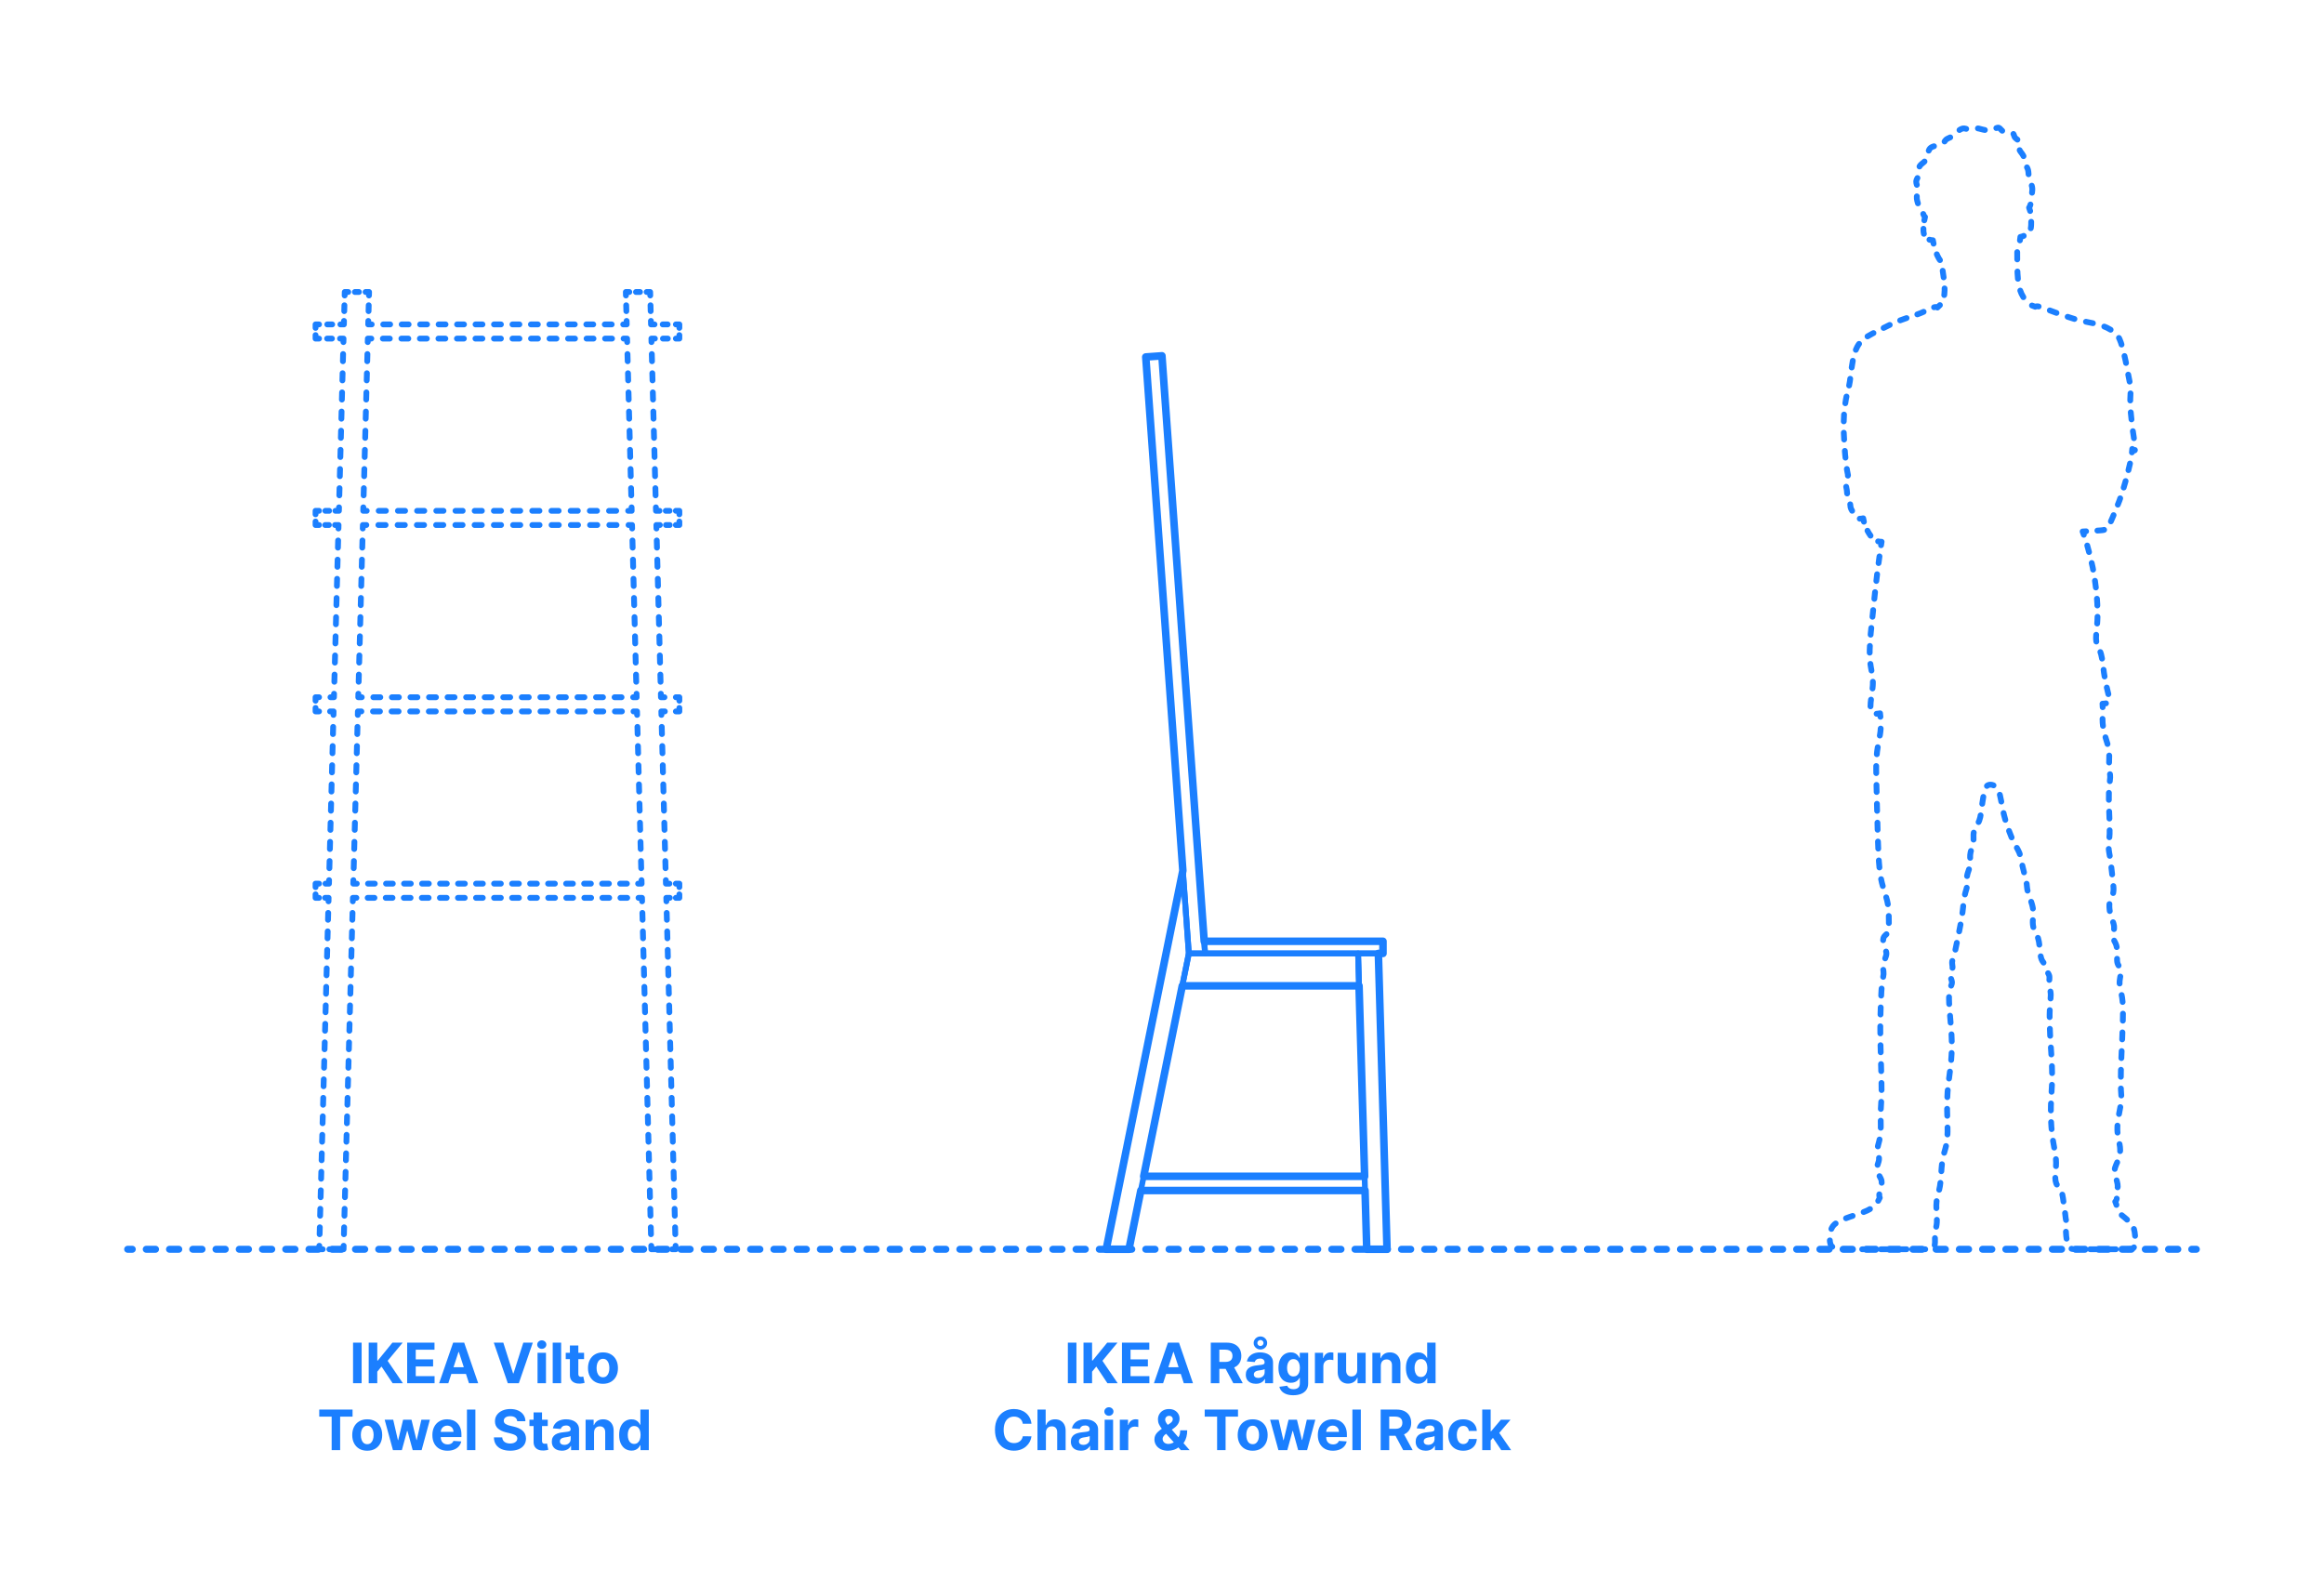 <?xml version="1.0" encoding="UTF-8"?>
<svg xmlns="http://www.w3.org/2000/svg" width="1000" height="675" version="1.1" viewBox="0 0 1000 675">
  <!-- Generator: Adobe Illustrator 29.8.1, SVG Export Plug-In . SVG Version: 2.1.1 Build 2)  -->
  <g id="FILL-BACKGROUND">
    <rect width="1000" height="675" fill="#fff"/>
  </g>
  <g id="N-TEXT">
    <g id="MTEXT">
      <g>
        <path d="M463.181,577.79v17.455h-3.69v-17.455h3.69Z" fill="#1b7fff"/>
        <path d="M466.223,595.245v-17.455h3.69v7.696h.23l6.281-7.696h4.423l-6.478,7.815,6.554,9.64h-4.415l-4.781-7.177-1.815,2.216v4.961h-3.69Z" fill="#1b7fff"/>
        <path d="M482.774,595.245v-17.455h11.761v3.043h-8.071v4.159h7.466v3.042h-7.466v4.168h8.105v3.043h-11.795Z" fill="#1b7fff"/>
        <path d="M500.484,595.245h-3.955l6.026-17.455h4.755l6.017,17.455h-3.955l-4.372-13.466h-.136l-4.381,13.466ZM500.237,588.384h9.341v2.881h-9.341v-2.881Z" fill="#1b7fff"/>
        <path d="M520.989,595.245v-17.455h6.886c1.318,0,2.445.234,3.379.703s1.647,1.131,2.139,1.986c.491.854.737,1.859.737,3.013,0,1.159-.25,2.154-.75,2.987-.5.832-1.223,1.47-2.169,1.913-.946.443-2.09.665-3.431.665h-4.611v-2.966h4.014c.705,0,1.29-.097,1.756-.29s.814-.483,1.044-.869c.23-.387.345-.866.345-1.44,0-.58-.115-1.068-.345-1.466s-.58-.7-1.048-.908c-.469-.207-1.058-.311-1.769-.311h-2.488v14.438h-3.69ZM530.416,587.302l4.338,7.943h-4.074l-4.245-7.943h3.98Z" fill="#1b7fff"/>
        <path d="M540.404,595.492c-.835,0-1.58-.146-2.233-.439-.653-.292-1.169-.727-1.547-1.304-.378-.576-.566-1.297-.566-2.16,0-.728.133-1.338.4-1.833.267-.494.631-.892,1.091-1.192.46-.302.984-.529,1.572-.683.588-.153,1.206-.261,1.854-.323.761-.08,1.375-.155,1.841-.227.466-.07.804-.177,1.014-.319.21-.142.315-.352.315-.631v-.051c0-.54-.169-.957-.507-1.253-.338-.295-.817-.443-1.436-.443-.653,0-1.173.144-1.56.431s-.642.646-.767,1.078l-3.358-.272c.17-.796.506-1.484,1.006-2.067.5-.582,1.146-1.031,1.939-1.347.792-.314,1.711-.473,2.757-.473.728,0,1.425.085,2.092.256.667.17,1.262.435,1.781.793.52.357.931.816,1.231,1.376.301.56.452,1.229.452,2.007v8.83h-3.443v-1.815h-.103c-.21.409-.491.769-.844,1.078-.352.31-.775.551-1.27.725-.495.173-1.065.26-1.713.26ZM542.355,580.748c-.54,0-1.03-.125-1.47-.375-.44-.25-.793-.587-1.057-1.011-.264-.423-.396-.893-.396-1.41s.132-.99.396-1.419.617-.772,1.057-1.031c.44-.259.93-.388,1.47-.388s1.028.129,1.466.388c.438.259.787.603,1.048,1.031.261.429.392.902.392,1.419s-.13.987-.392,1.41c-.262.424-.611.761-1.048,1.011-.438.25-.926.375-1.466.375ZM541.444,592.986c.534,0,1.005-.106,1.415-.319s.73-.502.963-.865c.233-.363.349-.775.349-1.236v-1.389c-.114.074-.269.141-.464.2s-.417.113-.661.162c-.244.048-.489.091-.733.128s-.466.069-.665.098c-.426.062-.798.162-1.117.299-.318.136-.565.319-.741.549-.176.23-.264.516-.264.857,0,.494.18.87.541,1.129s.819.388,1.376.388ZM542.355,579.23c.375-.006.69-.135.946-.388s.383-.55.383-.891-.127-.644-.383-.907c-.256-.265-.571-.396-.946-.396-.38.006-.697.139-.95.4s-.379.562-.379.903.126.64.379.895c.253.256.57.384.95.384Z" fill="#1b7fff"/>
        <path d="M556.495,600.427c-1.176,0-2.184-.161-3.021-.481-.838-.321-1.504-.758-1.999-1.309s-.815-1.17-.963-1.857l3.358-.452c.102.262.264.506.486.733.222.227.516.41.882.55.367.139.814.208,1.342.208.79,0,1.442-.191,1.956-.575.514-.383.771-1.023.771-1.922v-2.395h-.153c-.159.363-.398.707-.716,1.031-.318.324-.727.588-1.227.793-.5.204-1.097.307-1.79.307-.983,0-1.876-.229-2.681-.687-.804-.457-1.443-1.159-1.917-2.104-.475-.946-.712-2.144-.712-3.593,0-1.483.242-2.722.725-3.716s1.126-1.738,1.93-2.233c.804-.494,1.686-.741,2.646-.741.733,0,1.347.124,1.841.371.495.247.894.554,1.198.92.304.367.538.727.703,1.078h.136v-2.198h3.605v13.219c0,1.113-.272,2.045-.818,2.795-.546.75-1.3,1.314-2.263,1.692-.963.377-2.069.566-3.319.566ZM556.572,592.33c.585,0,1.081-.146,1.487-.438.406-.293.719-.714.938-1.262s.328-1.206.328-1.973-.108-1.434-.324-1.999c-.216-.565-.528-1.004-.938-1.316-.409-.312-.906-.469-1.491-.469-.597,0-1.1.16-1.509.481-.409.321-.719.766-.929,1.334-.21.567-.315,1.224-.315,1.969,0,.755.106,1.407.32,1.955.213.549.522.972.929,1.271.406.298.908.447,1.504.447Z" fill="#1b7fff"/>
        <path d="M565.793,595.245v-13.091h3.52v2.284h.136c.239-.812.639-1.428,1.202-1.846s1.21-.626,1.943-.626c.182,0,.378.011.588.034.21.022.395.054.554.094v3.221c-.17-.051-.406-.096-.708-.136s-.577-.06-.827-.06c-.534,0-1.01.115-1.428.345-.417.23-.747.55-.988.959-.242.409-.362.881-.362,1.415v7.406h-3.631Z" fill="#1b7fff"/>
        <path d="M583.998,589.671v-7.517h3.631v13.091h-3.486v-2.378h-.137c-.295.767-.785,1.384-1.47,1.85-.685.466-1.519.698-2.501.698-.875,0-1.645-.198-2.31-.597-.665-.397-1.183-.963-1.555-1.695-.372-.733-.561-1.611-.567-2.634v-8.335h3.631v7.688c.005.772.213,1.383.622,1.832s.958.673,1.645.673c.438,0,.847-.101,1.227-.302.381-.202.689-.502.925-.899s.351-.89.345-1.475Z" fill="#1b7fff"/>
        <path d="M594.156,587.677v7.568h-3.631v-13.091h3.46v2.31h.153c.29-.762.775-1.365,1.458-1.812.682-.445,1.508-.669,2.48-.669.909,0,1.702.199,2.378.597.676.397,1.202.965,1.577,1.7.375.736.562,1.612.562,2.629v8.336h-3.631v-7.688c.006-.802-.199-1.428-.613-1.88-.415-.451-.986-.677-1.713-.677-.489,0-.919.104-1.291.314-.372.211-.662.516-.87.917-.207.4-.314.882-.319,1.444Z" fill="#1b7fff"/>
        <path d="M610.272,595.458c-.995,0-1.894-.257-2.698-.771-.804-.514-1.44-1.272-1.909-2.275s-.703-2.234-.703-3.694c0-1.5.242-2.749.725-3.746s1.126-1.744,1.93-2.241c.804-.497,1.686-.746,2.646-.746.733,0,1.345.124,1.837.371.491.247.889.554,1.193.92.304.367.536.727.695,1.078h.111v-6.562h3.622v17.455h-3.58v-2.097h-.153c-.17.363-.411.723-.72,1.078-.31.355-.71.649-1.202.882-.492.233-1.09.35-1.794.35ZM611.423,592.568c.585,0,1.081-.16,1.487-.481.406-.32.719-.771.938-1.351s.328-1.259.328-2.037-.108-1.454-.324-2.028c-.216-.573-.528-1.017-.938-1.329-.409-.312-.906-.469-1.491-.469-.597,0-1.1.161-1.509.485-.409.324-.719.772-.929,1.347-.21.574-.315,1.238-.315,1.994,0,.762.106,1.434.32,2.016.213.583.522,1.037.929,1.364.406.326.908.489,1.504.489Z" fill="#1b7fff"/>
        <path d="M443.834,612.701h-3.733c-.068-.483-.208-.913-.417-1.291-.21-.378-.48-.7-.81-.968-.33-.267-.709-.472-1.138-.613-.429-.143-.894-.214-1.394-.214-.903,0-1.69.224-2.361.67-.67.445-1.19,1.094-1.56,1.942-.37.85-.554,1.88-.554,3.09,0,1.244.186,2.29.558,3.137s.894,1.485,1.564,1.917c.67.433,1.446.648,2.327.648.495,0,.953-.065,1.376-.196s.8-.322,1.129-.575.604-.562.822-.925.371-.778.456-1.244l3.733.017c-.097.801-.336,1.572-.72,2.314-.383.741-.897,1.403-1.542,1.985s-1.412,1.043-2.301,1.381-1.894.507-3.013.507c-1.557,0-2.947-.353-4.172-1.057s-2.19-1.725-2.897-3.06c-.708-1.335-1.061-2.952-1.061-4.85s.358-3.522,1.074-4.858c.716-1.335,1.688-2.354,2.915-3.055,1.228-.702,2.608-1.053,4.142-1.053,1.011,0,1.95.142,2.817.426.866.284,1.635.698,2.305,1.24.67.543,1.217,1.206,1.641,1.99s.695,1.682.814,2.693Z" fill="#1b7fff"/>
        <path d="M450.047,616.477v7.568h-3.631v-17.455h3.528v6.674h.154c.295-.772.772-1.38,1.432-1.82.659-.439,1.486-.66,2.48-.66.909,0,1.703.197,2.382.593.679.395,1.207.96,1.585,1.695.378.736.564,1.615.559,2.638v8.336h-3.631v-7.688c.005-.807-.197-1.435-.609-1.884s-.987-.673-1.726-.673c-.494,0-.93.104-1.308.314-.378.211-.673.516-.886.917-.213.4-.323.882-.328,1.444Z" fill="#1b7fff"/>
        <path d="M465.132,624.292c-.835,0-1.58-.146-2.233-.439-.653-.292-1.169-.727-1.547-1.304-.378-.576-.566-1.297-.566-2.16,0-.728.133-1.338.4-1.833.267-.494.631-.892,1.091-1.192.46-.302.984-.529,1.572-.683.588-.153,1.206-.261,1.854-.323.761-.08,1.375-.155,1.841-.227.466-.07.804-.177,1.014-.319.21-.142.315-.352.315-.631v-.051c0-.54-.169-.957-.507-1.253-.338-.295-.817-.443-1.436-.443-.653,0-1.173.144-1.56.431s-.642.646-.767,1.078l-3.358-.272c.17-.796.506-1.484,1.006-2.067.5-.582,1.146-1.031,1.939-1.347.792-.314,1.711-.473,2.757-.473.728,0,1.425.085,2.092.256.667.17,1.262.435,1.781.793.52.357.931.816,1.231,1.376.301.56.452,1.229.452,2.007v8.83h-3.443v-1.815h-.103c-.21.409-.491.769-.844,1.078-.352.31-.775.551-1.27.725-.495.173-1.065.26-1.713.26ZM466.172,621.786c.534,0,1.005-.106,1.415-.319s.73-.502.963-.865c.233-.363.349-.775.349-1.236v-1.389c-.114.074-.269.141-.464.2s-.417.113-.661.162c-.244.048-.489.091-.733.128s-.466.069-.665.098c-.426.062-.798.162-1.117.299-.318.136-.565.319-.741.549-.176.23-.264.516-.264.857,0,.494.18.87.541,1.129s.819.388,1.376.388Z" fill="#1b7fff"/>
        <path d="M477.157,609.267c-.54,0-1.003-.18-1.389-.537-.387-.358-.58-.79-.58-1.296s.193-.938.58-1.3c.386-.36.847-.541,1.381-.541.545,0,1.01.179,1.393.537.384.358.576.79.576,1.296s-.192.938-.576,1.299c-.383.361-.845.542-1.385.542ZM475.325,624.045v-13.091h3.631v13.091h-3.631Z" fill="#1b7fff"/>
        <path d="M481.853,624.045v-13.091h3.52v2.284h.136c.239-.812.639-1.428,1.202-1.846s1.21-.626,1.943-.626c.182,0,.378.011.588.034.21.022.395.054.554.094v3.221c-.17-.051-.406-.096-.708-.136s-.577-.06-.827-.06c-.534,0-1.01.115-1.428.345-.417.23-.747.55-.988.959-.242.409-.362.881-.362,1.415v7.406h-3.631Z" fill="#1b7fff"/>
        <path d="M502.58,624.301c-1.205,0-2.245-.217-3.12-.648s-1.547-1.019-2.016-1.76-.703-1.569-.703-2.484c0-.682.137-1.287.409-1.815.273-.528.653-1.016,1.142-1.462.489-.445,1.057-.891,1.705-1.333l3.383-2.225c.438-.278.759-.572.963-.882s.307-.646.307-1.011c0-.346-.139-.667-.417-.963-.278-.295-.673-.44-1.185-.435-.341,0-.637.075-.887.226-.25.151-.444.347-.583.589-.139.241-.209.51-.209.805,0,.364.103.733.307,1.108.204.375.477.771.818,1.188.341.418.713.868,1.117,1.352l8.275,9.494h-3.784l-6.903-7.688c-.455-.518-.908-1.059-1.359-1.624s-.828-1.167-1.129-1.807-.452-1.334-.452-2.084c0-.847.197-1.607.592-2.284.395-.676.951-1.211,1.667-1.606.716-.395,1.551-.592,2.505-.592.932,0,1.737.188,2.417.566.679.378,1.202.878,1.568,1.5.367.622.55,1.306.55,2.05,0,.824-.203,1.569-.609,2.237s-.976,1.266-1.708,1.794l-3.562,2.565c-.483.353-.84.712-1.07,1.078s-.345.717-.345,1.053c0,.414.103.787.307,1.116.205.329.495.59.87.779.375.19.815.286,1.321.286.614,0,1.22-.141,1.82-.422.599-.281,1.145-.682,1.636-1.202.491-.52.885-1.138,1.181-1.854.295-.716.443-1.509.443-2.378h3.009c0,1.068-.117,2.03-.35,2.885-.233.855-.557,1.6-.972,2.233s-.889,1.152-1.423,1.556c-.17.107-.335.21-.494.307s-.324.199-.494.307c-.648.522-1.371.9-2.169,1.134-.798.232-1.586.35-2.365.35Z" fill="#1b7fff"/>
        <path d="M518.372,609.633v-3.043h14.335v3.043h-5.344v14.412h-3.648v-14.412h-5.344Z" fill="#1b7fff"/>
        <path d="M539.015,624.301c-1.324,0-2.467-.283-3.431-.849-.963-.565-1.706-1.354-2.229-2.369-.523-1.015-.784-2.191-.784-3.532,0-1.353.261-2.536.784-3.55.522-1.015,1.266-1.805,2.229-2.37.963-.564,2.106-.848,3.431-.848s2.467.283,3.43.848c.963.565,1.706,1.355,2.229,2.37.522,1.014.784,2.197.784,3.55,0,1.341-.261,2.518-.784,3.532-.523,1.015-1.266,1.804-2.229,2.369-.963.565-2.106.849-3.43.849ZM539.032,621.488c.602,0,1.105-.172,1.508-.516s.709-.814.916-1.411c.208-.597.312-1.275.312-2.037s-.104-1.44-.312-2.036c-.207-.597-.513-1.068-.916-1.415s-.906-.521-1.508-.521c-.608,0-1.118.174-1.53.521-.412.347-.722.818-.929,1.415-.208.596-.311,1.275-.311,2.036s.104,1.44.311,2.037.517,1.067.929,1.411c.412.344.921.516,1.53.516Z" fill="#1b7fff"/>
        <path d="M550.085,624.045l-3.562-13.091h3.673l2.028,8.795h.119l2.114-8.795h3.605l2.148,8.744h.111l1.994-8.744h3.665l-3.554,13.091h-3.844l-2.25-8.233h-.162l-2.25,8.233h-3.835Z" fill="#1b7fff"/>
        <path d="M573.548,624.301c-1.346,0-2.504-.274-3.473-.823-.969-.548-1.715-1.326-2.237-2.335-.523-1.009-.784-2.203-.784-3.584,0-1.347.261-2.528.784-3.545.522-1.018,1.26-1.81,2.211-2.378s2.07-.853,3.354-.853c.863,0,1.669.138,2.416.413.747.276,1.4.689,1.96,1.24.56.552.996,1.243,1.308,2.075.312.833.469,1.806.469,2.919v.997h-11.054v-2.25h7.637c0-.522-.114-.985-.341-1.389-.227-.403-.541-.721-.941-.95-.401-.23-.865-.346-1.394-.346-.551,0-1.039.127-1.462.38s-.754.591-.993,1.014c-.239.424-.361.894-.367,1.411v2.139c0,.647.121,1.208.362,1.679.242.472.584.836,1.027,1.092.443.255.968.383,1.577.383.403,0,.772-.057,1.108-.17.335-.114.622-.284.861-.512.238-.228.42-.506.545-.835l3.358.222c-.17.807-.519,1.51-1.044,2.109-.526.6-1.202,1.065-2.029,1.397-.827.332-1.78.499-2.859.499Z" fill="#1b7fff"/>
        <path d="M585.557,606.59v17.455h-3.631v-17.455h3.631Z" fill="#1b7fff"/>
        <path d="M594.088,624.045v-17.455h6.886c1.318,0,2.445.234,3.379.703s1.647,1.131,2.139,1.986c.491.854.737,1.859.737,3.013,0,1.159-.25,2.154-.75,2.987-.5.832-1.223,1.47-2.169,1.913-.946.443-2.09.665-3.431.665h-4.611v-2.966h4.014c.705,0,1.29-.097,1.756-.29s.814-.483,1.044-.869c.23-.387.345-.866.345-1.44,0-.58-.115-1.068-.345-1.466s-.58-.7-1.048-.908c-.469-.207-1.058-.311-1.769-.311h-2.488v14.438h-3.69ZM603.514,616.102l4.338,7.943h-4.074l-4.245-7.943h3.98Z" fill="#1b7fff"/>
        <path d="M613.502,624.292c-.835,0-1.58-.146-2.233-.439-.653-.292-1.169-.727-1.547-1.304-.378-.576-.566-1.297-.566-2.16,0-.728.133-1.338.4-1.833.267-.494.631-.892,1.091-1.192.46-.302.984-.529,1.572-.683.588-.153,1.206-.261,1.854-.323.761-.08,1.375-.155,1.841-.227.466-.07.804-.177,1.014-.319.21-.142.315-.352.315-.631v-.051c0-.54-.169-.957-.507-1.253-.338-.295-.817-.443-1.436-.443-.653,0-1.173.144-1.56.431s-.642.646-.767,1.078l-3.358-.272c.17-.796.506-1.484,1.006-2.067.5-.582,1.146-1.031,1.939-1.347.792-.314,1.711-.473,2.757-.473.728,0,1.425.085,2.092.256.667.17,1.262.435,1.781.793.52.357.931.816,1.231,1.376.301.56.452,1.229.452,2.007v8.83h-3.443v-1.815h-.103c-.21.409-.491.769-.844,1.078-.352.31-.775.551-1.27.725-.495.173-1.065.26-1.713.26ZM614.542,621.786c.534,0,1.005-.106,1.415-.319s.73-.502.963-.865c.233-.363.349-.775.349-1.236v-1.389c-.114.074-.269.141-.464.2s-.417.113-.661.162c-.244.048-.489.091-.733.128s-.466.069-.665.098c-.426.062-.798.162-1.117.299-.318.136-.565.319-.741.549-.176.23-.264.516-.264.857,0,.494.18.87.541,1.129s.819.388,1.376.388Z" fill="#1b7fff"/>
        <path d="M629.61,624.301c-1.341,0-2.493-.286-3.456-.857-.963-.57-1.702-1.364-2.216-2.382-.515-1.017-.771-2.188-.771-3.511,0-1.341.26-2.519.78-3.533.52-1.014,1.26-1.807,2.22-2.378.96-.571,2.102-.856,3.426-.856,1.142,0,2.142.208,3,.622.858.415,1.537.997,2.037,1.747s.776,1.631.827,2.643h-3.426c-.097-.653-.351-1.181-.763-1.581-.412-.4-.951-.601-1.615-.601-.562,0-1.053.151-1.47.455-.417.305-.743.746-.976,1.326-.233.579-.35,1.281-.35,2.104,0,.835.115,1.546.345,2.131s.555,1.031.976,1.338.912.46,1.475.46c.415,0,.789-.085,1.121-.255.333-.171.608-.419.827-.746.219-.326.362-.72.431-1.181h3.426c-.057,1-.328,1.88-.814,2.638-.486.759-1.155,1.352-2.007,1.777-.852.426-1.861.64-3.025.64Z" fill="#1b7fff"/>
        <path d="M637.792,624.045v-17.455h3.631v17.455h-3.631ZM641.082,620.277l.008-4.354h.528l4.193-4.969h4.167l-5.633,6.579h-.861l-2.403,2.744ZM645.974,624.045l-3.853-5.702,2.42-2.565,5.685,8.268h-4.252Z" fill="#1b7fff"/>
      </g>
    </g>
    <g id="MTEXT1" data-name="MTEXT">
      <g>
        <path d="M155.608,577.79v17.455h-3.69v-17.455h3.69Z" fill="#1b7fff"/>
        <path d="M158.65,595.245v-17.455h3.69v7.696h.23l6.281-7.696h4.423l-6.478,7.815,6.554,9.64h-4.415l-4.781-7.177-1.815,2.216v4.961h-3.69Z" fill="#1b7fff"/>
        <path d="M175.201,595.245v-17.455h11.761v3.043h-8.071v4.159h7.466v3.042h-7.466v4.168h8.105v3.043h-11.795Z" fill="#1b7fff"/>
        <path d="M192.911,595.245h-3.955l6.026-17.455h4.755l6.017,17.455h-3.955l-4.372-13.466h-.136l-4.381,13.466ZM192.664,588.384h9.341v2.881h-9.341v-2.881Z" fill="#1b7fff"/>
        <path d="M216.57,577.79l4.219,13.262h.162l4.227-13.262h4.091l-6.017,17.455h-4.755l-6.026-17.455h4.1Z" fill="#1b7fff"/>
        <path d="M233.129,580.467c-.54,0-1.003-.18-1.389-.537-.387-.358-.58-.79-.58-1.296s.193-.938.58-1.3c.386-.36.847-.541,1.381-.541.545,0,1.01.179,1.393.537.384.358.576.79.576,1.296s-.192.938-.576,1.299c-.383.361-.845.542-1.385.542ZM231.297,595.245v-13.091h3.631v13.091h-3.631Z" fill="#1b7fff"/>
        <path d="M241.456,577.79v17.455h-3.631v-17.455h3.631Z" fill="#1b7fff"/>
        <path d="M251.317,582.154v2.727h-7.884v-2.727h7.884ZM245.223,579.018h3.63v12.204c0,.336.051.596.153.78.103.185.246.314.431.388.185.074.399.111.644.111.17,0,.341-.016.511-.047s.301-.056.392-.073l.571,2.702c-.182.057-.438.123-.767.2s-.73.124-1.202.141c-.875.034-1.641-.082-2.297-.35-.656-.267-1.166-.682-1.53-1.244s-.542-1.272-.537-2.131v-12.682Z" fill="#1b7fff"/>
        <path d="M259.456,595.501c-1.324,0-2.467-.283-3.431-.849-.963-.565-1.706-1.354-2.229-2.369-.523-1.015-.784-2.191-.784-3.532,0-1.353.261-2.536.784-3.55.522-1.015,1.266-1.805,2.229-2.37.963-.564,2.106-.848,3.431-.848s2.467.283,3.43.848c.963.565,1.706,1.355,2.229,2.37.522,1.014.784,2.197.784,3.55,0,1.341-.261,2.518-.784,3.532-.523,1.015-1.266,1.804-2.229,2.369-.963.565-2.106.849-3.43.849ZM259.473,592.688c.602,0,1.105-.172,1.508-.516s.709-.814.916-1.411c.208-.597.312-1.275.312-2.037s-.104-1.44-.312-2.036c-.207-.597-.513-1.068-.916-1.415s-.906-.521-1.508-.521c-.608,0-1.118.174-1.53.521-.412.347-.722.818-.929,1.415-.208.596-.311,1.275-.311,2.036s.104,1.44.311,2.037.517,1.067.929,1.411c.412.344.921.516,1.53.516Z" fill="#1b7fff"/>
        <path d="M137.369,609.633v-3.043h14.335v3.043h-5.344v14.412h-3.648v-14.412h-5.344Z" fill="#1b7fff"/>
        <path d="M158.012,624.301c-1.324,0-2.467-.283-3.431-.849-.963-.565-1.706-1.354-2.229-2.369-.523-1.015-.784-2.191-.784-3.532,0-1.353.261-2.536.784-3.55.522-1.015,1.266-1.805,2.229-2.37.963-.564,2.106-.848,3.431-.848s2.467.283,3.43.848c.963.565,1.706,1.355,2.229,2.37.522,1.014.784,2.197.784,3.55,0,1.341-.261,2.518-.784,3.532-.523,1.015-1.266,1.804-2.229,2.369-.963.565-2.106.849-3.43.849ZM158.029,621.488c.602,0,1.105-.172,1.508-.516s.709-.814.916-1.411c.208-.597.312-1.275.312-2.037s-.104-1.44-.312-2.036c-.207-.597-.513-1.068-.916-1.415s-.906-.521-1.508-.521c-.608,0-1.118.174-1.53.521-.412.347-.722.818-.929,1.415-.208.596-.311,1.275-.311,2.036s.104,1.44.311,2.037.517,1.067.929,1.411c.412.344.921.516,1.53.516Z" fill="#1b7fff"/>
        <path d="M169.083,624.045l-3.562-13.091h3.673l2.028,8.795h.119l2.114-8.795h3.605l2.148,8.744h.111l1.994-8.744h3.665l-3.554,13.091h-3.844l-2.25-8.233h-.162l-2.25,8.233h-3.835Z" fill="#1b7fff"/>
        <path d="M192.545,624.301c-1.346,0-2.504-.274-3.473-.823-.969-.548-1.715-1.326-2.237-2.335-.523-1.009-.784-2.203-.784-3.584,0-1.347.261-2.528.784-3.545.522-1.018,1.26-1.81,2.211-2.378s2.07-.853,3.354-.853c.863,0,1.669.138,2.416.413.747.276,1.4.689,1.96,1.24.56.552.996,1.243,1.308,2.075.312.833.469,1.806.469,2.919v.997h-11.054v-2.25h7.637c0-.522-.114-.985-.341-1.389-.227-.403-.541-.721-.941-.95-.401-.23-.865-.346-1.394-.346-.551,0-1.039.127-1.462.38s-.754.591-.993,1.014c-.239.424-.361.894-.367,1.411v2.139c0,.647.121,1.208.362,1.679.242.472.584.836,1.027,1.092.443.255.968.383,1.577.383.403,0,.772-.057,1.108-.17.335-.114.622-.284.861-.512.238-.228.42-.506.545-.835l3.358.222c-.17.807-.519,1.51-1.044,2.109-.526.6-1.202,1.065-2.029,1.397-.827.332-1.78.499-2.859.499Z" fill="#1b7fff"/>
        <path d="M204.554,606.59v17.455h-3.631v-17.455h3.631Z" fill="#1b7fff"/>
        <path d="M222.554,611.61c-.068-.688-.361-1.222-.878-1.603s-1.219-.571-2.105-.571c-.603,0-1.111.084-1.526.252-.415.167-.731.398-.95.694s-.328.631-.328,1.006c-.011.312.056.585.2.818.145.232.345.433.601.601s.551.312.886.435c.335.122.693.226,1.074.311l1.568.375c.761.171,1.46.398,2.097.683s1.188.633,1.653,1.048.828.903,1.087,1.466c.258.562.391,1.208.396,1.935-.005,1.068-.277,1.993-.814,2.774-.537.781-1.31,1.387-2.318,1.815-1.009.429-2.223.644-3.644.644-1.409,0-2.635-.216-3.678-.647-1.042-.433-1.855-1.073-2.438-1.922-.583-.85-.888-1.902-.916-3.158h3.571c.04.585.209,1.072.507,1.462.298.389.699.682,1.202.878.503.195,1.072.294,1.709.294.625,0,1.169-.091,1.632-.272.463-.183.823-.436,1.078-.759.256-.324.384-.696.384-1.116,0-.393-.115-.722-.345-.989-.23-.267-.565-.494-1.006-.682s-.979-.358-1.615-.512l-1.9-.477c-1.472-.358-2.633-.918-3.486-1.68-.852-.761-1.275-1.786-1.27-3.076-.005-1.057.277-1.98.848-2.771.571-.789,1.356-1.406,2.356-1.849,1-.443,2.136-.665,3.409-.665,1.295,0,2.428.222,3.396.665.969.442,1.723,1.06,2.263,1.849.54.79.818,1.705.835,2.745h-3.537Z" fill="#1b7fff"/>
        <path d="M235.695,610.954v2.727h-7.884v-2.727h7.884ZM229.602,607.817h3.63v12.204c0,.336.051.596.153.78.103.185.246.314.431.388.185.074.399.111.644.111.17,0,.341-.016.511-.047s.301-.056.392-.073l.571,2.702c-.182.057-.438.123-.767.2s-.73.124-1.202.141c-.875.034-1.641-.082-2.297-.35-.656-.267-1.166-.682-1.53-1.244s-.542-1.272-.537-2.131v-12.682Z" fill="#1b7fff"/>
        <path d="M241.789,624.292c-.835,0-1.58-.146-2.233-.439-.653-.292-1.169-.727-1.547-1.304-.378-.576-.566-1.297-.566-2.16,0-.728.133-1.338.4-1.833.267-.494.631-.892,1.091-1.192.46-.302.984-.529,1.572-.683.588-.153,1.206-.261,1.854-.323.761-.08,1.375-.155,1.841-.227.466-.07.804-.177,1.014-.319.21-.142.315-.352.315-.631v-.051c0-.54-.169-.957-.507-1.253-.338-.295-.817-.443-1.436-.443-.653,0-1.173.144-1.56.431s-.642.646-.767,1.078l-3.358-.272c.17-.796.506-1.484,1.006-2.067.5-.582,1.146-1.031,1.939-1.347.792-.314,1.711-.473,2.757-.473.728,0,1.425.085,2.092.256.667.17,1.262.435,1.781.793.52.357.931.816,1.231,1.376.301.56.452,1.229.452,2.007v8.83h-3.443v-1.815h-.103c-.21.409-.491.769-.844,1.078-.352.31-.775.551-1.27.725-.495.173-1.065.26-1.713.26ZM242.829,621.786c.534,0,1.005-.106,1.415-.319s.73-.502.963-.865c.233-.363.349-.775.349-1.236v-1.389c-.114.074-.269.141-.464.2s-.417.113-.661.162c-.244.048-.489.091-.733.128s-.466.069-.665.098c-.426.062-.798.162-1.117.299-.318.136-.565.319-.741.549-.176.23-.264.516-.264.857,0,.494.18.87.541,1.129s.819.388,1.376.388Z" fill="#1b7fff"/>
        <path d="M255.612,616.477v7.568h-3.631v-13.091h3.46v2.31h.153c.29-.762.775-1.365,1.458-1.812.682-.445,1.508-.669,2.48-.669.909,0,1.702.199,2.378.597.676.397,1.202.965,1.577,1.7.375.736.562,1.612.562,2.629v8.336h-3.631v-7.688c.006-.802-.199-1.428-.613-1.88-.415-.451-.986-.677-1.713-.677-.489,0-.919.104-1.291.314-.372.211-.662.516-.87.917-.207.4-.314.882-.319,1.444Z" fill="#1b7fff"/>
        <path d="M271.729,624.258c-.995,0-1.894-.257-2.698-.771-.804-.514-1.44-1.272-1.909-2.275s-.703-2.234-.703-3.694c0-1.5.242-2.749.725-3.746s1.126-1.744,1.93-2.241c.804-.497,1.686-.746,2.646-.746.733,0,1.345.124,1.837.371.491.247.889.554,1.193.92.304.367.536.727.695,1.078h.111v-6.562h3.622v17.455h-3.58v-2.097h-.153c-.17.363-.411.723-.72,1.078-.31.355-.71.649-1.202.882-.492.233-1.09.35-1.794.35ZM272.879,621.368c.585,0,1.081-.16,1.487-.481.406-.32.719-.771.938-1.351s.328-1.259.328-2.037-.108-1.454-.324-2.028c-.216-.573-.528-1.017-.938-1.329-.409-.312-.906-.469-1.491-.469-.597,0-1.1.161-1.509.485-.409.324-.719.772-.929,1.347-.21.574-.315,1.238-.315,1.994,0,.762.106,1.434.32,2.016.213.583.522,1.037.929,1.364.406.326.908.489,1.504.489Z" fill="#1b7fff"/>
      </g>
    </g>
  </g>
  <g id="_x32_D_x24_AG-DIAGRAM">
    <g id="POLYLINE">
      <g>
        <line x1="54.927" y1="537.608" x2="56.927" y2="537.608" fill="none" stroke="#1b7fff" stroke-linecap="round" stroke-linejoin="round" stroke-width="3"/>
        <line x1="62.928" y1="537.608" x2="940.072" y2="537.608" fill="none" stroke="#1b7fff" stroke-dasharray="4.001 6.001" stroke-linecap="round" stroke-linejoin="round" stroke-width="3"/>
        <line x1="943.073" y1="537.608" x2="945.073" y2="537.608" fill="none" stroke="#1b7fff" stroke-linecap="round" stroke-linejoin="round" stroke-width="3"/>
      </g>
    </g>
  </g>
  <g id="_x32_D_x24_AG-DETAILS-DIAGRAM">
    <g id="POLYLINE1" data-name="POLYLINE">
      <g>
        <polyline points="155.496 306.152 153.996 306.152 153.956 307.651" fill="none" stroke="#1b7fff" stroke-linecap="round" stroke-linejoin="round" stroke-width="2.5"/>
        <line x1="153.818" y1="312.805" x2="152.128" y2="376.193" fill="none" stroke="#1b7fff" stroke-dasharray="3.093 5.155" stroke-linecap="round" stroke-linejoin="round" stroke-width="2.5"/>
        <polyline points="152.059 378.77 152.019 380.269 153.519 380.269" fill="none" stroke="#1b7fff" stroke-linecap="round" stroke-linejoin="round" stroke-width="2.5"/>
        <line x1="158.362" y1="380.269" x2="272.161" y2="380.269" fill="none" stroke="#1b7fff" stroke-dasharray="2.906 4.843" stroke-linecap="round" stroke-linejoin="round" stroke-width="2.5"/>
        <polyline points="274.583 380.269 276.083 380.269 276.042 378.77" fill="none" stroke="#1b7fff" stroke-linecap="round" stroke-linejoin="round" stroke-width="2.5"/>
        <line x1="275.905" y1="373.616" x2="274.215" y2="310.228" fill="none" stroke="#1b7fff" stroke-dasharray="3.093 5.155" stroke-linecap="round" stroke-linejoin="round" stroke-width="2.5"/>
        <polyline points="274.146 307.651 274.106 306.152 272.606 306.152" fill="none" stroke="#1b7fff" stroke-linecap="round" stroke-linejoin="round" stroke-width="2.5"/>
        <line x1="267.601" y1="306.152" x2="157.998" y2="306.152" fill="none" stroke="#1b7fff" stroke-dasharray="3.003 5.005" stroke-linecap="round" stroke-linejoin="round" stroke-width="2.5"/>
      </g>
    </g>
    <g id="POLYLINE2" data-name="POLYLINE">
      <g>
        <polyline points="157.635 225.931 156.135 225.931 156.095 227.43" fill="none" stroke="#1b7fff" stroke-linecap="round" stroke-linejoin="round" stroke-width="2.5"/>
        <line x1="155.958" y1="232.584" x2="154.267" y2="295.972" fill="none" stroke="#1b7fff" stroke-dasharray="3.093 5.155" stroke-linecap="round" stroke-linejoin="round" stroke-width="2.5"/>
        <polyline points="154.198 298.549 154.159 300.048 155.659 300.048" fill="none" stroke="#1b7fff" stroke-linecap="round" stroke-linejoin="round" stroke-width="2.5"/>
        <line x1="160.649" y1="300.048" x2="269.948" y2="300.048" fill="none" stroke="#1b7fff" stroke-dasharray="2.994 4.991" stroke-linecap="round" stroke-linejoin="round" stroke-width="2.5"/>
        <polyline points="272.443 300.048 273.943 300.048 273.903 298.549" fill="none" stroke="#1b7fff" stroke-linecap="round" stroke-linejoin="round" stroke-width="2.5"/>
        <line x1="273.766" y1="293.395" x2="272.076" y2="230.007" fill="none" stroke="#1b7fff" stroke-dasharray="3.093 5.155" stroke-linecap="round" stroke-linejoin="round" stroke-width="2.5"/>
        <polyline points="272.007 227.43 271.967 225.931 270.467 225.931" fill="none" stroke="#1b7fff" stroke-linecap="round" stroke-linejoin="round" stroke-width="2.5"/>
        <line x1="265.291" y1="225.931" x2="160.223" y2="225.931" fill="none" stroke="#1b7fff" stroke-dasharray="3.105 5.176" stroke-linecap="round" stroke-linejoin="round" stroke-width="2.5"/>
      </g>
    </g>
    <g id="POLYLINE3" data-name="POLYLINE">
      <g>
        <polyline points="159.774 145.71 158.274 145.71 158.234 147.209" fill="none" stroke="#1b7fff" stroke-linecap="round" stroke-linejoin="round" stroke-width="2.5"/>
        <line x1="158.097" y1="152.363" x2="156.406" y2="215.751" fill="none" stroke="#1b7fff" stroke-dasharray="3.093 5.155" stroke-linecap="round" stroke-linejoin="round" stroke-width="2.5"/>
        <polyline points="156.338 218.328 156.298 219.827 157.798 219.827" fill="none" stroke="#1b7fff" stroke-linecap="round" stroke-linejoin="round" stroke-width="2.5"/>
        <line x1="162.959" y1="219.827" x2="267.724" y2="219.827" fill="none" stroke="#1b7fff" stroke-dasharray="3.097 5.161" stroke-linecap="round" stroke-linejoin="round" stroke-width="2.5"/>
        <polyline points="270.304 219.827 271.804 219.827 271.764 218.328" fill="none" stroke="#1b7fff" stroke-linecap="round" stroke-linejoin="round" stroke-width="2.5"/>
        <line x1="271.627" y1="213.174" x2="269.936" y2="149.786" fill="none" stroke="#1b7fff" stroke-dasharray="3.093 5.155" stroke-linecap="round" stroke-linejoin="round" stroke-width="2.5"/>
        <polyline points="269.868 147.209 269.828 145.71 268.328 145.71" fill="none" stroke="#1b7fff" stroke-linecap="round" stroke-linejoin="round" stroke-width="2.5"/>
        <line x1="263.348" y1="145.71" x2="162.264" y2="145.71" fill="none" stroke="#1b7fff" stroke-dasharray="2.988 4.98" stroke-linecap="round" stroke-linejoin="round" stroke-width="2.5"/>
      </g>
    </g>
    <g id="POLYLINE4" data-name="POLYLINE">
      <g>
        <polyline points="288.209 386.373 286.709 386.373 286.749 387.872" fill="none" stroke="#1b7fff" stroke-linecap="round" stroke-linejoin="round" stroke-width="2.5"/>
        <line x1="286.881" y1="392.847" x2="290.635" y2="533.621" fill="none" stroke="#1b7fff" stroke-dasharray="2.986 4.976" stroke-linecap="round" stroke-linejoin="round" stroke-width="2.5"/>
        <polyline points="290.702 536.108 290.742 537.608 289.242 537.608" fill="none" stroke="#1b7fff" stroke-linecap="round" stroke-linejoin="round" stroke-width="2.5"/>
        <line x1="286.371" y1="537.608" x2="283.214" y2="537.608" fill="none" stroke="#1b7fff" stroke-dasharray="1.722 2.871" stroke-linecap="round" stroke-linejoin="round" stroke-width="2.5"/>
        <polyline points="281.778 537.608 280.278 537.608 280.238 536.108" fill="none" stroke="#1b7fff" stroke-linecap="round" stroke-linejoin="round" stroke-width="2.5"/>
        <line x1="280.106" y1="531.134" x2="276.352" y2="390.359" fill="none" stroke="#1b7fff" stroke-dasharray="2.986 4.976" stroke-linecap="round" stroke-linejoin="round" stroke-width="2.5"/>
        <polyline points="276.285 387.872 276.245 386.373 274.745 386.373" fill="none" stroke="#1b7fff" stroke-linecap="round" stroke-linejoin="round" stroke-width="2.5"/>
        <line x1="269.89" y1="386.373" x2="155.784" y2="386.373" fill="none" stroke="#1b7fff" stroke-dasharray="2.913 4.856" stroke-linecap="round" stroke-linejoin="round" stroke-width="2.5"/>
        <polyline points="153.357 386.373 151.857 386.373 151.817 387.872" fill="none" stroke="#1b7fff" stroke-linecap="round" stroke-linejoin="round" stroke-width="2.5"/>
        <line x1="151.684" y1="392.847" x2="147.93" y2="533.621" fill="none" stroke="#1b7fff" stroke-dasharray="2.986 4.976" stroke-linecap="round" stroke-linejoin="round" stroke-width="2.5"/>
        <polyline points="147.864 536.108 147.824 537.608 146.324 537.608" fill="none" stroke="#1b7fff" stroke-linecap="round" stroke-linejoin="round" stroke-width="2.5"/>
        <line x1="143.453" y1="537.608" x2="140.295" y2="537.608" fill="none" stroke="#1b7fff" stroke-dasharray="1.722 2.871" stroke-linecap="round" stroke-linejoin="round" stroke-width="2.5"/>
        <polyline points="138.86 537.608 137.36 537.608 137.4 536.108" fill="none" stroke="#1b7fff" stroke-linecap="round" stroke-linejoin="round" stroke-width="2.5"/>
        <line x1="137.533" y1="531.134" x2="141.287" y2="390.359" fill="none" stroke="#1b7fff" stroke-dasharray="2.986 4.976" stroke-linecap="round" stroke-linejoin="round" stroke-width="2.5"/>
        <polyline points="141.353 387.872 141.393 386.373 139.893 386.373" fill="none" stroke="#1b7fff" stroke-linecap="round" stroke-linejoin="round" stroke-width="2.5"/>
        <polyline points="137.28 386.373 135.78 386.373 135.78 384.873" fill="none" stroke="#1b7fff" stroke-linecap="round" stroke-linejoin="round" stroke-width="2.5"/>
        <polyline points="135.78 381.769 135.78 380.269 137.28 380.269" fill="none" stroke="#1b7fff" stroke-linecap="round" stroke-linejoin="round" stroke-width="2.5"/>
        <polyline points="140.056 380.269 141.556 380.269 141.596 378.77" fill="none" stroke="#1b7fff" stroke-linecap="round" stroke-linejoin="round" stroke-width="2.5"/>
        <line x1="141.733" y1="373.616" x2="143.423" y2="310.228" fill="none" stroke="#1b7fff" stroke-dasharray="3.093 5.155" stroke-linecap="round" stroke-linejoin="round" stroke-width="2.5"/>
        <polyline points="143.492 307.651 143.532 306.152 142.032 306.152" fill="none" stroke="#1b7fff" stroke-linecap="round" stroke-linejoin="round" stroke-width="2.5"/>
        <polyline points="137.28 306.152 135.78 306.152 135.78 304.652" fill="none" stroke="#1b7fff" stroke-linecap="round" stroke-linejoin="round" stroke-width="2.5"/>
        <polyline points="135.78 301.548 135.78 300.048 137.28 300.048" fill="none" stroke="#1b7fff" stroke-linecap="round" stroke-linejoin="round" stroke-width="2.5"/>
        <polyline points="142.195 300.048 143.695 300.048 143.735 298.549" fill="none" stroke="#1b7fff" stroke-linecap="round" stroke-linejoin="round" stroke-width="2.5"/>
        <line x1="143.872" y1="293.395" x2="145.563" y2="230.007" fill="none" stroke="#1b7fff" stroke-dasharray="3.093 5.155" stroke-linecap="round" stroke-linejoin="round" stroke-width="2.5"/>
        <polyline points="145.631 227.43 145.671 225.931 144.171 225.931" fill="none" stroke="#1b7fff" stroke-linecap="round" stroke-linejoin="round" stroke-width="2.5"/>
        <line x1="141.521" y1="225.931" x2="138.605" y2="225.931" fill="none" stroke="#1b7fff" stroke-dasharray="1.59 2.651" stroke-linecap="round" stroke-linejoin="round" stroke-width="2.5"/>
        <polyline points="137.28 225.931 135.78 225.931 135.78 224.431" fill="none" stroke="#1b7fff" stroke-linecap="round" stroke-linejoin="round" stroke-width="2.5"/>
        <polyline points="135.78 221.327 135.78 219.827 137.28 219.827" fill="none" stroke="#1b7fff" stroke-linecap="round" stroke-linejoin="round" stroke-width="2.5"/>
        <line x1="139.993" y1="219.827" x2="142.978" y2="219.827" fill="none" stroke="#1b7fff" stroke-dasharray="1.628 2.713" stroke-linecap="round" stroke-linejoin="round" stroke-width="2.5"/>
        <polyline points="144.334 219.827 145.834 219.827 145.874 218.328" fill="none" stroke="#1b7fff" stroke-linecap="round" stroke-linejoin="round" stroke-width="2.5"/>
        <line x1="146.012" y1="213.174" x2="147.702" y2="149.786" fill="none" stroke="#1b7fff" stroke-dasharray="3.093 5.155" stroke-linecap="round" stroke-linejoin="round" stroke-width="2.5"/>
        <polyline points="147.771 147.209 147.811 145.71 146.311 145.71" fill="none" stroke="#1b7fff" stroke-linecap="round" stroke-linejoin="round" stroke-width="2.5"/>
        <line x1="142.837" y1="145.71" x2="139.017" y2="145.71" fill="none" stroke="#1b7fff" stroke-dasharray="2.084 3.473" stroke-linecap="round" stroke-linejoin="round" stroke-width="2.5"/>
        <polyline points="137.28 145.71 135.78 145.71 135.78 144.21" fill="none" stroke="#1b7fff" stroke-linecap="round" stroke-linejoin="round" stroke-width="2.5"/>
        <polyline points="135.78 141.106 135.78 139.606 137.28 139.606" fill="none" stroke="#1b7fff" stroke-linecap="round" stroke-linejoin="round" stroke-width="2.5"/>
        <line x1="140.816" y1="139.606" x2="144.705" y2="139.606" fill="none" stroke="#1b7fff" stroke-dasharray="2.122 3.536" stroke-linecap="round" stroke-linejoin="round" stroke-width="2.5"/>
        <polyline points="146.473 139.606 147.973 139.606 148.013 138.107" fill="none" stroke="#1b7fff" stroke-linecap="round" stroke-linejoin="round" stroke-width="2.5"/>
        <line x1="148.126" y1="133.894" x2="148.249" y2="129.26" fill="none" stroke="#1b7fff" stroke-dasharray="2.528 4.214" stroke-linecap="round" stroke-linejoin="round" stroke-width="2.5"/>
        <polyline points="148.305 127.154 148.345 125.655 149.845 125.655" fill="none" stroke="#1b7fff" stroke-linecap="round" stroke-linejoin="round" stroke-width="2.5"/>
        <line x1="152.716" y1="125.655" x2="155.874" y2="125.655" fill="none" stroke="#1b7fff" stroke-dasharray="1.722 2.871" stroke-linecap="round" stroke-linejoin="round" stroke-width="2.5"/>
        <polyline points="157.309 125.655 158.809 125.655 158.769 127.154" fill="none" stroke="#1b7fff" stroke-linecap="round" stroke-linejoin="round" stroke-width="2.5"/>
        <line x1="158.657" y1="131.367" x2="158.533" y2="136" fill="none" stroke="#1b7fff" stroke-dasharray="2.528 4.214" stroke-linecap="round" stroke-linejoin="round" stroke-width="2.5"/>
        <polyline points="158.477 138.107 158.437 139.606 159.937 139.606" fill="none" stroke="#1b7fff" stroke-linecap="round" stroke-linejoin="round" stroke-width="2.5"/>
        <line x1="164.902" y1="139.606" x2="265.682" y2="139.606" fill="none" stroke="#1b7fff" stroke-dasharray="2.979 4.965" stroke-linecap="round" stroke-linejoin="round" stroke-width="2.5"/>
        <polyline points="268.165 139.606 269.665 139.606 269.625 138.107" fill="none" stroke="#1b7fff" stroke-linecap="round" stroke-linejoin="round" stroke-width="2.5"/>
        <line x1="269.512" y1="133.894" x2="269.389" y2="129.26" fill="none" stroke="#1b7fff" stroke-dasharray="2.528 4.214" stroke-linecap="round" stroke-linejoin="round" stroke-width="2.5"/>
        <polyline points="269.333 127.154 269.293 125.655 270.793 125.655" fill="none" stroke="#1b7fff" stroke-linecap="round" stroke-linejoin="round" stroke-width="2.5"/>
        <line x1="273.663" y1="125.655" x2="276.821" y2="125.655" fill="none" stroke="#1b7fff" stroke-dasharray="1.722 2.871" stroke-linecap="round" stroke-linejoin="round" stroke-width="2.5"/>
        <polyline points="278.256 125.655 279.756 125.655 279.796 127.154" fill="none" stroke="#1b7fff" stroke-linecap="round" stroke-linejoin="round" stroke-width="2.5"/>
        <line x1="279.909" y1="131.367" x2="280.032" y2="136" fill="none" stroke="#1b7fff" stroke-dasharray="2.528 4.214" stroke-linecap="round" stroke-linejoin="round" stroke-width="2.5"/>
        <polyline points="280.089 138.107 280.128 139.606 281.628 139.606" fill="none" stroke="#1b7fff" stroke-linecap="round" stroke-linejoin="round" stroke-width="2.5"/>
        <line x1="285.164" y1="139.606" x2="289.054" y2="139.606" fill="none" stroke="#1b7fff" stroke-dasharray="2.122 3.536" stroke-linecap="round" stroke-linejoin="round" stroke-width="2.5"/>
        <polyline points="290.822 139.606 292.322 139.606 292.322 141.106" fill="none" stroke="#1b7fff" stroke-linecap="round" stroke-linejoin="round" stroke-width="2.5"/>
        <polyline points="292.322 144.21 292.322 145.71 290.822 145.71" fill="none" stroke="#1b7fff" stroke-linecap="round" stroke-linejoin="round" stroke-width="2.5"/>
        <line x1="287.349" y1="145.71" x2="283.528" y2="145.71" fill="none" stroke="#1b7fff" stroke-dasharray="2.084 3.473" stroke-linecap="round" stroke-linejoin="round" stroke-width="2.5"/>
        <polyline points="281.791 145.71 280.291 145.71 280.331 147.209" fill="none" stroke="#1b7fff" stroke-linecap="round" stroke-linejoin="round" stroke-width="2.5"/>
        <line x1="280.469" y1="152.363" x2="282.159" y2="215.751" fill="none" stroke="#1b7fff" stroke-dasharray="3.093 5.155" stroke-linecap="round" stroke-linejoin="round" stroke-width="2.5"/>
        <polyline points="282.228 218.328 282.268 219.827 283.768 219.827" fill="none" stroke="#1b7fff" stroke-linecap="round" stroke-linejoin="round" stroke-width="2.5"/>
        <line x1="286.481" y1="219.827" x2="289.465" y2="219.827" fill="none" stroke="#1b7fff" stroke-dasharray="1.628 2.713" stroke-linecap="round" stroke-linejoin="round" stroke-width="2.5"/>
        <polyline points="290.822 219.827 292.322 219.827 292.322 221.327" fill="none" stroke="#1b7fff" stroke-linecap="round" stroke-linejoin="round" stroke-width="2.5"/>
        <polyline points="292.322 224.431 292.322 225.931 290.822 225.931" fill="none" stroke="#1b7fff" stroke-linecap="round" stroke-linejoin="round" stroke-width="2.5"/>
        <line x1="288.171" y1="225.931" x2="285.256" y2="225.931" fill="none" stroke="#1b7fff" stroke-dasharray="1.59 2.651" stroke-linecap="round" stroke-linejoin="round" stroke-width="2.5"/>
        <polyline points="283.93 225.931 282.43 225.931 282.47 227.43" fill="none" stroke="#1b7fff" stroke-linecap="round" stroke-linejoin="round" stroke-width="2.5"/>
        <line x1="282.608" y1="232.584" x2="284.298" y2="295.972" fill="none" stroke="#1b7fff" stroke-dasharray="3.093 5.155" stroke-linecap="round" stroke-linejoin="round" stroke-width="2.5"/>
        <polyline points="284.367 298.549 284.407 300.048 285.907 300.048" fill="none" stroke="#1b7fff" stroke-linecap="round" stroke-linejoin="round" stroke-width="2.5"/>
        <polyline points="290.822 300.048 292.322 300.048 292.322 301.548" fill="none" stroke="#1b7fff" stroke-linecap="round" stroke-linejoin="round" stroke-width="2.5"/>
        <polyline points="292.322 304.652 292.322 306.152 290.822 306.152" fill="none" stroke="#1b7fff" stroke-linecap="round" stroke-linejoin="round" stroke-width="2.5"/>
        <polyline points="286.07 306.152 284.57 306.152 284.61 307.651" fill="none" stroke="#1b7fff" stroke-linecap="round" stroke-linejoin="round" stroke-width="2.5"/>
        <line x1="284.747" y1="312.805" x2="286.437" y2="376.193" fill="none" stroke="#1b7fff" stroke-dasharray="3.093 5.155" stroke-linecap="round" stroke-linejoin="round" stroke-width="2.5"/>
        <polyline points="286.506 378.77 286.546 380.269 288.046 380.269" fill="none" stroke="#1b7fff" stroke-linecap="round" stroke-linejoin="round" stroke-width="2.5"/>
        <polyline points="290.822 380.269 292.322 380.269 292.322 381.769" fill="none" stroke="#1b7fff" stroke-linecap="round" stroke-linejoin="round" stroke-width="2.5"/>
        <polyline points="292.322 384.873 292.322 386.373 290.822 386.373" fill="none" stroke="#1b7fff" stroke-linecap="round" stroke-linejoin="round" stroke-width="2.5"/>
      </g>
    </g>
    <g id="POLYLINE5" data-name="POLYLINE">
      <g>
        <path d="M832.214,132.232c.291-.08.59-.137.891-.108.2.02.392.101.55.225.382-.321.745-.669,1.076-1.046" fill="none" stroke="#1b7fff" stroke-linecap="round" stroke-linejoin="round" stroke-width="2.5"/>
        <path d="M836.591,126.978c.021-.147.04-.295.057-.443.227-2.08.048-4.209-.19-6.281-.308-2.572-.716-5.221-1.307-7.743-1.223-1.588-2.004-3.426-2.566-5.338" fill="none" stroke="#1b7fff" stroke-dasharray="2.867 4.778" stroke-linecap="round" stroke-linejoin="round" stroke-width="2.5"/>
        <path d="M832.004,104.857c-.106-.489-.204-.979-.297-1.466-.496-.01-1.001-.085-1.479-.238" fill="none" stroke="#1b7fff" stroke-linecap="round" stroke-linejoin="round" stroke-width="2.5"/>
        <path d="M827.836,100.625c-.21-.802-.227-1.651-.199-2.476.026-.505.065-1.012.119-1.518" fill="none" stroke="#1b7fff" stroke-dasharray="2.19 3.649" stroke-linecap="round" stroke-linejoin="round" stroke-width="2.5"/>
        <path d="M828.012,94.823c.089-.493.192-.982.311-1.466-.111-.08-.204-.184-.284-.295-.197-.278-.344-.643-.481-.978" fill="none" stroke="#1b7fff" stroke-linecap="round" stroke-linejoin="round" stroke-width="2.5"/>
        <path d="M825.277,87.516c-.109-.327-.204-.659-.286-.993-.152-.646-.26-1.318-.198-1.983.045-.521.243-1.072.406-1.568.123-.38.223-.777.208-1.178-.031-.735-.377-1.53-.599-2.226-.155-.486-.304-.995-.27-1.511.03-.411.194-.798.38-1.161.242-.467.561-1.007.683-1.519.097-.391.109-.801.107-1.202.002-.854-.125-1.817.272-2.605.237-.453.628-.802,1.017-1.122.508-.415,1.113-.845,1.527-1.352.221-.267.395-.574.531-.893.356-.828.491-1.846.688-2.723.095-.407.215-.818.424-1.182.297-.535.814-.906,1.371-1.135,1.314-.552,2.91-.724,4.198-1.342.218-.11.425-.249.598-.422.225-.215.42-.536.596-.792.121-.176.256-.346.416-.487.224-.198.487-.353.751-.491.622-.334,1.442-.596,2.008-1.024.302-.222.725-.687.995-.957.436-.434.908-.863,1.394-1.24.569-.434,1.18-.852,1.871-1.061.293-.088.604-.111.907-.074.456.05.934.238,1.382.332.282.062.575.074.862.037.708-.09,1.42-.37,2.129-.456,1.191-.152,2.457.305,3.603.583,1.361.337,2.843.54,4.192.047.69-.239,1.374-.698,2.085-.86.191-.038.396-.044.581.025.163.059.306.165.435.279.181.153.46.478.627.65.294.31.622.6,1.011.785.847.39,1.878.399,2.793.5.323.036.655.075.963.179.156.054.311.131.422.258.196.218.25.557.328.831.057.207.134.414.255.593.192.281.461.501.725.711.469.367,1.05.745,1.424,1.211.172.214.297.471.323.747.057.574-.167,1.156-.315,1.702-.067.25-.132.508-.128.768.003.162.038.324.098.474.169.421.546.816.813,1.178.427.571.801,1.19,1.085,1.845.141.33.26.675.315,1.031.065.401.044.838.094,1.24.037.321.143.631.276.924.234.518.588,1.125.805,1.65.384.856.368,1.863.463,2.78.107,1.226.695,2.598,1.101,3.754.319.883.524,1.756.477,2.7-.036.987-.325,2.691-.46,3.705" fill="none" stroke="#1b7fff" stroke-dasharray="3.07 5.117" stroke-linecap="round" stroke-linejoin="round" stroke-width="2.5"/>
        <path d="M873.687,88.008c-.119.487-.313.957-.596,1.37.179.464.341.941.469,1.426" fill="none" stroke="#1b7fff" stroke-linecap="round" stroke-linejoin="round" stroke-width="2.5"/>
        <path d="M874.007,95.441c.002.384-.003.767-.014,1.149-.039.989-.095,2.044-.639,2.903-.174.277-.386.526-.621.752" fill="none" stroke="#1b7fff" stroke-dasharray="2.799 4.664" stroke-linecap="round" stroke-linejoin="round" stroke-width="2.5"/>
        <path d="M870.788,101.509c-.459.201-.939.354-1.432.444-.054.495-.115.991-.188,1.487" fill="none" stroke="#1b7fff" stroke-linecap="round" stroke-linejoin="round" stroke-width="2.5"/>
        <path d="M867.994,108.498c.009,3.861-.046,8.244.344,12.028.159,1.435.411,2.884.861,4.257.367,1.127.874,2.216,1.508,3.217.444.695.945,1.368,1.525,1.96" fill="none" stroke="#1b7fff" stroke-dasharray="3.13 5.216" stroke-linecap="round" stroke-linejoin="round" stroke-width="2.5"/>
        <path d="M874.339,131.476c.453.213.927.385,1.404.53.287-.165.626-.218.953-.196.171.011.342.038.51.076" fill="none" stroke="#1b7fff" stroke-linecap="round" stroke-linejoin="round" stroke-width="2.5"/>
        <path d="M882.014,133.588c4.532,1.683,9.34,3.497,13.757,4.499l5.289,1.108c2.514.552,5.007,1.371,7.202,2.739,1.157.722,2.281,1.576,3.05,2.719.575.852.962,1.823,1.303,2.788.888,2.583,1.5,5.37,2.058,8.043.556,2.689,1.337,7.323,1.933,10.006.059.297.114.616.144.918.062.592.051,1.211.036,1.806-.075,2.039-.239,4.516-.13,6.55.138,2.888.691,7.332,1.03,10.215.19,1.485.641,4.085.872,6.132" fill="none" stroke="#1b7fff" stroke-dasharray="3.061 5.101" stroke-linecap="round" stroke-linejoin="round" stroke-width="2.5"/>
        <path d="M918.631,193.65c-.006.021-.013.042-.021.063l-.004.01-.004.01-.004.009-.004.009-.004.009-.005.008-.005.008-.005.008-.005.007-.005.007-.005.007-.005.007-.005.006-.005.006c-.054.061-.132.068-.206.044-.057-.017-.11-.047-.161-.078-.245-.162-.469-.392-.684-.593-.034.497-.081.995-.139,1.494" fill="none" stroke="#1b7fff" stroke-linecap="round" stroke-linejoin="round" stroke-width="2.5"/>
        <path d="M916.525,199.48c-.222,1.011-.464,2.014-.71,3.003-1.383,5.723-3.12,11.495-5.402,16.924-.854,1.99-1.993,4.873-2.972,6.796-.178.322-.377.64-.617.92-.239.281-.527.523-.859.685-.319.158-.669.251-1.018.312-.301.054-.63.085-.936.109-.742.049-2.348.156-3.947.259" fill="none" stroke="#1b7fff" stroke-dasharray="2.917 4.862" stroke-linecap="round" stroke-linejoin="round" stroke-width="2.5"/>
        <path d="M897.636,228.642c-.634.038-1.163.068-1.497.084.171.469.339.939.503,1.411" fill="none" stroke="#1b7fff" stroke-linecap="round" stroke-linejoin="round" stroke-width="2.5"/>
        <path d="M898.133,234.756c1.854,6.239,3.135,12.665,3.837,19.119.415,3.854.658,7.843.569,11.719-.024,2.006-.333,4.896-.524,6.911-.093,1.186-.172,2.405.019,3.585.124.77.406,1.512.728,2.22.474,1.019,1.033,2.156,1.317,3.241.608,2.17.925,5.736,1.244,7.994.464,3.408,1.407,7.211,2.221,10.568.07.323.135.653.146.985" fill="none" stroke="#1b7fff" stroke-dasharray="2.915 4.858" stroke-linecap="round" stroke-linejoin="round" stroke-width="2.5"/>
        <path d="M906.186,302.682c-.489.103-.996.132-1.493.15.025.49.051.992.071,1.496" fill="none" stroke="#1b7fff" stroke-linecap="round" stroke-linejoin="round" stroke-width="2.5"/>
        <path d="M904.705,309.36c-.011.576-.003,1.149.048,1.702.151,1.818.506,3.644.973,5.406.653,2.428,1.691,4.864,1.825,7.399.147,2.031-.141,4.543.003,6.575.094,1.344.491,2.76.437,4.111-.036,1.149-.339,3.074-.424,4.229-.133,1.564-.144,3.379-.141,4.957-.007,4.517.473,10.666.325,15.125-.069,1.875-.473,3.96-.422,5.838.029,1.312.374,2.939.597,4.239.306,1.581,1.105,9.207,1.321,10.929.078.708.167,1.59.188,2.303.022.66,0,1.334-.125,1.984-.088.459-.231.912-.416,1.341-.283.64-.681,1.338-.908,2.003-.423,1.189-.387,2.484-.279,3.724.105,1.054.282,2.127.572,3.147.206.741.534,1.44.823,2.136.262.634.478,1.3.554,1.984.077.64.014,1.297-.07,1.934-.127.996-.392,2.162-.27,3.161.06.46.235.898.446,1.308l.475.897c.326.628.516,1.322.625,2.019.148.938.173,1.909.151,2.857l-.061,1.648c-.016.752-.014,1.528.213,2.252.17.563.586,1.143.896,1.64.304.481.548,1.019.575,1.595.031.481-.03.97-.105,1.445-.156.952-.41,2.008-.474,2.97-.072,1,.065,2.009.254,2.99.222,1.126.651,2.928.813,4.054.187,1.232.286,2.519.338,3.764.233,6.928-.73,20.924-.849,27.933-.095,3.444-.115,7.257.18,10.693.084,1.279-.045,2.574-.264,3.834l-.947,5.088c-.322,1.938-.555,3.928-.491,5.895.029,1.041.174,2.099.374,3.12.322,1.66.855,3.677.833,5.363-.017,1.784-.555,3.524-1.244,5.155-.29.697-.773,1.666-.959,2.385-.124.449-.191.917-.188,1.383.026,1.49.671,3.165,1.02,4.606.172.703.338,1.428.311,2.155-.016.372-.111.739-.251,1.083-.163.413-.431.858-.54,1.29-.028.104-.044.21-.049.316" fill="none" stroke="#1b7fff" stroke-dasharray="3.02 5.034" stroke-linecap="round" stroke-linejoin="round" stroke-width="2.5"/>
        <path d="M910.811,515.801c-.005.079-.015.157-.03.236-.084.414-.313.793-.617,1.083.139.279.244.59.345.885.056.166.113.342.17.522" fill="none" stroke="#1b7fff" stroke-linecap="round" stroke-linejoin="round" stroke-width="2.5"/>
        <path d="M912.955,522.934c.366.328.865.708,1.249,1.016.63.514,1.257,1.078,1.828,1.657.679.7,1.349,1.445,1.798,2.318.361.699.557,1.474.685,2.246.177,1.102.264,2.244.269,3.36,0,.641-.027,1.298-.126,1.932-.059.363-.139.731-.291,1.068-.098.216-.234.42-.417.573-.189.161-.421.264-.658.33-.449.123-.926.144-1.389.161-1.183.006-22.529.05-23.435-.026-.534-.041-1.109-.087-1.558-.408-.423-.315-.679-.836-.892-1.305-.532-1.247-.792-2.6-.938-3.942-.226-2.173-.124-4.516-.046-6.701-.266-1.006-.28-2.134-.443-3.159-.343-1.897-.611-4.491-.891-6.402-.145-.911-.315-1.848-.59-2.729-.151-.478-.342-.952-.621-1.371-.347-.547-.876-.986-1.268-1.496-.196-.26-.347-.554-.461-.858-.499-1.39-.404-2.917-.316-4.367l.23-2.833c.071-1.04.073-2.106-.019-3.145-.145-1.816-.931-5.928-1.227-7.776-.669-4.066-.954-8.249-.971-12.366-.047-3.357.291-8.436.475-11.83.548-11.081-1.667-23.374-.805-34.446.075-1.294.295-2.992.297-4.285-.002-.592-.071-1.19-.176-1.772-.157-.862-.436-2.123-.492-2.986-.061-.675.039-1.551.092-2.231.036-.531.031-1.084-.174-1.584-.28-.713-.834-1.345-1.059-2.082-.2-.63-.225-1.359-.483-1.972-.315-.725-.946-1.317-1.333-2-.27-.455-.45-.962-.585-1.472-.405-1.518-.511-3.717-.679-5.29-.109-.987-.247-1.995-.55-2.943-.269-.87-.842-1.886-1.26-2.7-.508-.987-.851-2.064-.974-3.169-.157-1.192.036-2.796.115-4,.055-.869.063-1.757-.055-2.62-.177-1.358-.59-2.702-1.036-3.994-.472-1.382-1.215-3.172-1.454-4.6-.117-.7-.16-1.598-.248-2.303-.085-.715-.243-1.454-.412-2.154-.405-1.658-1.068-3.935-1.411-5.598-.253-1.195-.595-3.34-.93-4.505-.409-1.612-1.55-3.401-2.336-4.859-1.106-2.078-2.017-4.33-2.821-6.541-.948-2.651-1.777-5.428-2.335-8.189-.273-1.394-.894-5.023-1.252-6.336-.156-.588-.339-1.184-.583-1.742-.3-.685-.695-1.343-1.232-1.869-.313-.306-.679-.565-1.085-.733-.399-.165-.833-.246-1.265-.234-.561.014-1.145.195-1.529.62-.221.238-.38.528-.51.824-.217.502-.368,1.046-.502,1.575-.685,2.811-1.077,6.39-1.485,9.275-.081.548-.183,1.158-.303,1.699-.218,1.014-.583,2.002-1.088,2.909-.534.981-1.262,2.133-1.584,3.195-.145.467-.212.958-.232,1.446-.045,1.007.09,2.169-.024,3.172-.107,1.043-.562,2.206-.892,3.201-.25.754-.468,1.535-.513,2.331-.083,1.232.135,2.596.039,3.828-.087,1.303-.672,2.625-1.056,3.86-.146.473-.275.963-.336,1.455-.073.573-.065,1.163-.037,1.739.036.7.119,1.652.05,2.351-.047.526-.171,1.051-.313,1.558-.247.847-.616,2.018-.763,2.874-.29,1.454-.684,5.415-.875,6.942-.644,5.135-2.302,12.227-3.315,17.333-.123.567-.273,1.148-.467,1.695-.243.69-.571,1.486-.667,2.21-.123.776.113,1.571.151,2.344.01.237-.002.478-.059.708-.064.257-.182.498-.309.729-.327.582-.746,1.202-.705,1.898.039.778.404,1.56.627,2.298.101.33.192.672.2,1.018.012.423-.121.834-.278,1.222-.248.584-.513,1.207-.666,1.818-.16.627-.233,1.288-.278,1.933-.08,1.217-.055,2.508-.006,3.728.151,3.637.853,10.303,1.036,13.948.188,3.557.143,7.21-.15,10.759-.315,4.155-1.241,9.574-1.554,13.73-.195,2.604-.223,5.38-.189,7.993.049,3.011.345,8.855.086,11.822-.072.927-.196,1.882-.393,2.791-.259,1.236-.761,2.848-1.094,4.049-1.471,5.092-.797,10.753-2.101,15.875-.344,1.39-.88,3.218-1.039,4.622-.141,1.12-.115,2.281-.058,3.407.115,2.325.441,5.084-.065,7.366-.155.703-.372,1.407-.746,2.026.128,1.536.251,3.154.191,4.692-.028.561-.072,1.134-.226,1.676-.097.335-.251.668-.515.904-.2.182-.455.294-.716.359-.428.105-.88.116-1.319.126l-35.011.004c-.582-.009-1.455.004-2.028-.022-.308-.011-.673-.028-.98-.052-.863-.071-1.744-.187-2.551-.518-.464-.193-.904-.474-1.214-.876-.389-.505-.558-1.142-.64-1.765-.127-1.089-.056-2.207.06-3.294.111-.901.314-1.807.72-2.625.285-.582.686-1.107,1.162-1.547.643-.597,1.4-1.066,2.177-1.468,2.272-1.188,6.396-2.392,8.834-3.277,2.082-.773,4.289-1.535,5.963-3.045.121-.109.238-.223.352-.339" fill="none" stroke="#1b7fff" stroke-dasharray="3.015 5.024" stroke-linecap="round" stroke-linejoin="round" stroke-width="2.5"/>
        <path d="M808.18,516.77c.251-.434.476-.882.68-1.337-.151-.314-.208-.665-.222-1.011-.005-.151-.001-.304.009-.459" fill="none" stroke="#1b7fff" stroke-linecap="round" stroke-linejoin="round" stroke-width="2.5"/>
        <path d="M809.672,508.991c.015-.285.001-.57-.054-.854-.139-.758-.638-1.534-.991-2.211-.568-1.097-1.086-2.317-.952-3.578.126-1.149.748-2.222.857-3.374.044-.478-.032-.96-.143-1.424-.188-.779-.484-1.607-.537-2.411-.093-1.314.478-2.924.78-4.193,1.059-3.998.484-8.77.626-12.869.103-2.418.384-5.653.373-8.055.074-2.399-.464-19.738-.521-22.534-.116-6.652.072-14.303.443-20.948.104-1.52.224-3.182.484-4.683.126-.729.41-1.912.452-2.659.026-.372.004-.75-.039-1.119l-.143-1.108c-.073-.615-.106-1.246-.009-1.861.14-.892.551-1.831.877-2.674.231-.61.475-1.239.524-1.895.023-.338-.023-.68-.114-1.006-.203-.714-.586-1.419-.815-2.125-.296-.902-.49-1.856-.464-2.809.02-.515.111-1.05.397-1.488.328-.515.893-.89,1.294-1.342.186-.207.339-.445.443-.703.346-.874.335-1.844.343-2.77-.051-2.655.038-6.318-.397-8.92-.331-2.282-1.434-5.392-2.107-7.611-.772-2.52-1.235-5.169-1.516-7.787-.44-3.932-.588-9.272-.737-13.275-.064-3.976-.84-28.422-.698-31.826.042-1.791.146-3.673.376-5.449.296-2.362.89-5.03,1.262-7.383.283-1.669.359-3.364.313-5.058" fill="none" stroke="#1b7fff" stroke-dasharray="3.048 5.08" stroke-linecap="round" stroke-linejoin="round" stroke-width="2.5"/>
        <path d="M809.131,308.456c-.044-.498-.094-.995-.15-1.49-.489.092-.988.178-1.488.2" fill="none" stroke="#1b7fff" stroke-linecap="round" stroke-linejoin="round" stroke-width="2.5"/>
        <path d="M804.859,303.971c-.019-2.068.521-4.753.762-6.697.178-1.386.317-2.819.258-4.217-.063-1.892-.589-4.368-.907-6.249-.801-4.652-.405-9.509-.018-14.188,1.146-10.973,2.425-24.24,4.092-35.595" fill="none" stroke="#1b7fff" stroke-dasharray="2.907 4.845" stroke-linecap="round" stroke-linejoin="round" stroke-width="2.5"/>
        <path d="M809.407,234.63c.078-.498.156-.992.235-1.481-.498-.011-1.003-.056-1.489-.171" fill="none" stroke="#1b7fff" stroke-linecap="round" stroke-linejoin="round" stroke-width="2.5"/>
        <path d="M804.88,230.523c-.514-.692-.953-1.443-1.352-2.203-.31-.593-.593-1.202-.842-1.825" fill="none" stroke="#1b7fff" stroke-dasharray="2.508 4.18" stroke-linecap="round" stroke-linejoin="round" stroke-width="2.5"/>
        <path d="M802.03,224.509c-.126-.484-.229-.973-.306-1.468-.428.096-.869.179-1.308.183-.059,0-.118-.001-.177-.005" fill="none" stroke="#1b7fff" stroke-linecap="round" stroke-linejoin="round" stroke-width="2.5"/>
        <path d="M796.963,219.813c-.151-.242-.288-.481-.397-.709-.126-.269-.226-.552-.283-.844-.138-.688-.103-1.458-.256-2.143-.17-.776-.622-1.515-.898-2.255-.199-.509-.288-1.056-.335-1.599l-.08-1.013c-.049-.807-.337-1.576-.42-2.339-.042-.442.028-.889.116-1.322.224-1.008.439-2.115.774-3.091-.329-1.458-.563-3.009-.734-4.495l-.168-1.778c-.03-.325-.107-.647-.156-.968-.245-1.752-.425-5.37-.561-7.182-.326-5.155-.406-10.427.306-15.553.257-1.913.598-3.898,1.068-5.77.175-.702.476-1.674.641-2.378.171-.719.299-1.506.404-2.238.501-3.587.927-8.274,1.92-11.723.609-2.146,1.593-4.255,3.236-5.804.732-.701,1.569-1.304,2.426-1.841,2.469-1.517,6.461-3.361,9.065-4.706,1.565-.755,3.263-1.528,4.881-2.155,1.623-.639,5.202-1.816,6.892-2.398,1.306-.462,2.664-.994,3.916-1.584.451-.206,1.034-.493,1.632-.774" fill="none" stroke="#1b7fff" stroke-dasharray="2.934 4.89" stroke-linecap="round" stroke-linejoin="round" stroke-width="2.5"/>
      </g>
    </g>
  </g>
  <g id="_x32_D_x24_AG-FURNITURE">
    <g id="POLYLINE6" data-name="POLYLINE">
      <polygon points="584.377 410.3 511.546 410.3 508.722 424.252 584.786 424.252 584.377 410.3" fill="none" stroke="#1b7fff" stroke-linecap="round" stroke-linejoin="round" stroke-width="2.5"/>
    </g>
    <g id="POLYLINE7" data-name="POLYLINE">
      <polygon points="518.163 405.069 595.086 405.069 595.086 410.3 518.54 410.3 518.163 405.069" fill="none" stroke="#1b7fff" stroke-linecap="round" stroke-linejoin="round" stroke-width="2.5"/>
    </g>
    <g id="POLYLINE8" data-name="POLYLINE">
      <polygon points="511.546 410.3 485.777 537.608 475.991 537.608 508.974 374.665 511.546 410.3" fill="none" stroke="#1b7fff" stroke-linecap="round" stroke-linejoin="round" stroke-width="2.5"/>
    </g>
    <g id="POLYLINE9" data-name="POLYLINE">
      <polygon points="511.546 410.3 493.015 153.62 499.972 153.118 518.54 410.3 511.546 410.3" fill="none" stroke="#1b7fff" stroke-linecap="round" stroke-linejoin="round" stroke-width="2.5"/>
    </g>
    <g id="POLYLINE10" data-name="POLYLINE">
      <line x1="587.366" y1="512.321" x2="490.895" y2="512.321" fill="none" stroke="#1b7fff" stroke-linecap="round" stroke-linejoin="round" stroke-width="2.5"/>
    </g>
    <g id="POLYLINE11" data-name="POLYLINE">
      <line x1="492.131" y1="506.217" x2="587.187" y2="506.217" fill="none" stroke="#1b7fff" stroke-linecap="round" stroke-linejoin="round" stroke-width="2.5"/>
    </g>
    <g id="POLYLINE12" data-name="POLYLINE">
      <polygon points="584.377 410.3 588.107 537.608 596.83 537.608 593.1 410.3 584.377 410.3" fill="none" stroke="#1b7fff" stroke-linecap="round" stroke-linejoin="round" stroke-width="2.5"/>
    </g>
  </g>
  <g id="_x32_D_x24_AG-OUTLINE">
    <g id="POLYLINE13" data-name="POLYLINE">
      <polygon points="593.1 410.3 596.83 537.608 588.107 537.608 587.366 512.321 490.895 512.321 485.777 537.608 475.991 537.608 508.974 374.665 493.015 153.62 499.972 153.118 518.163 405.069 595.086 405.069 595.086 410.3 593.1 410.3" fill="none" stroke="#1b7fff" stroke-linecap="round" stroke-linejoin="round" stroke-width="3.25"/>
    </g>
    <g id="POLYLINE14" data-name="POLYLINE">
      <polygon points="587.187 506.217 584.786 424.252 508.722 424.252 492.131 506.217 587.187 506.217" fill="none" stroke="#1b7fff" stroke-linecap="round" stroke-linejoin="round" stroke-width="3.25"/>
    </g>
  </g>
</svg>